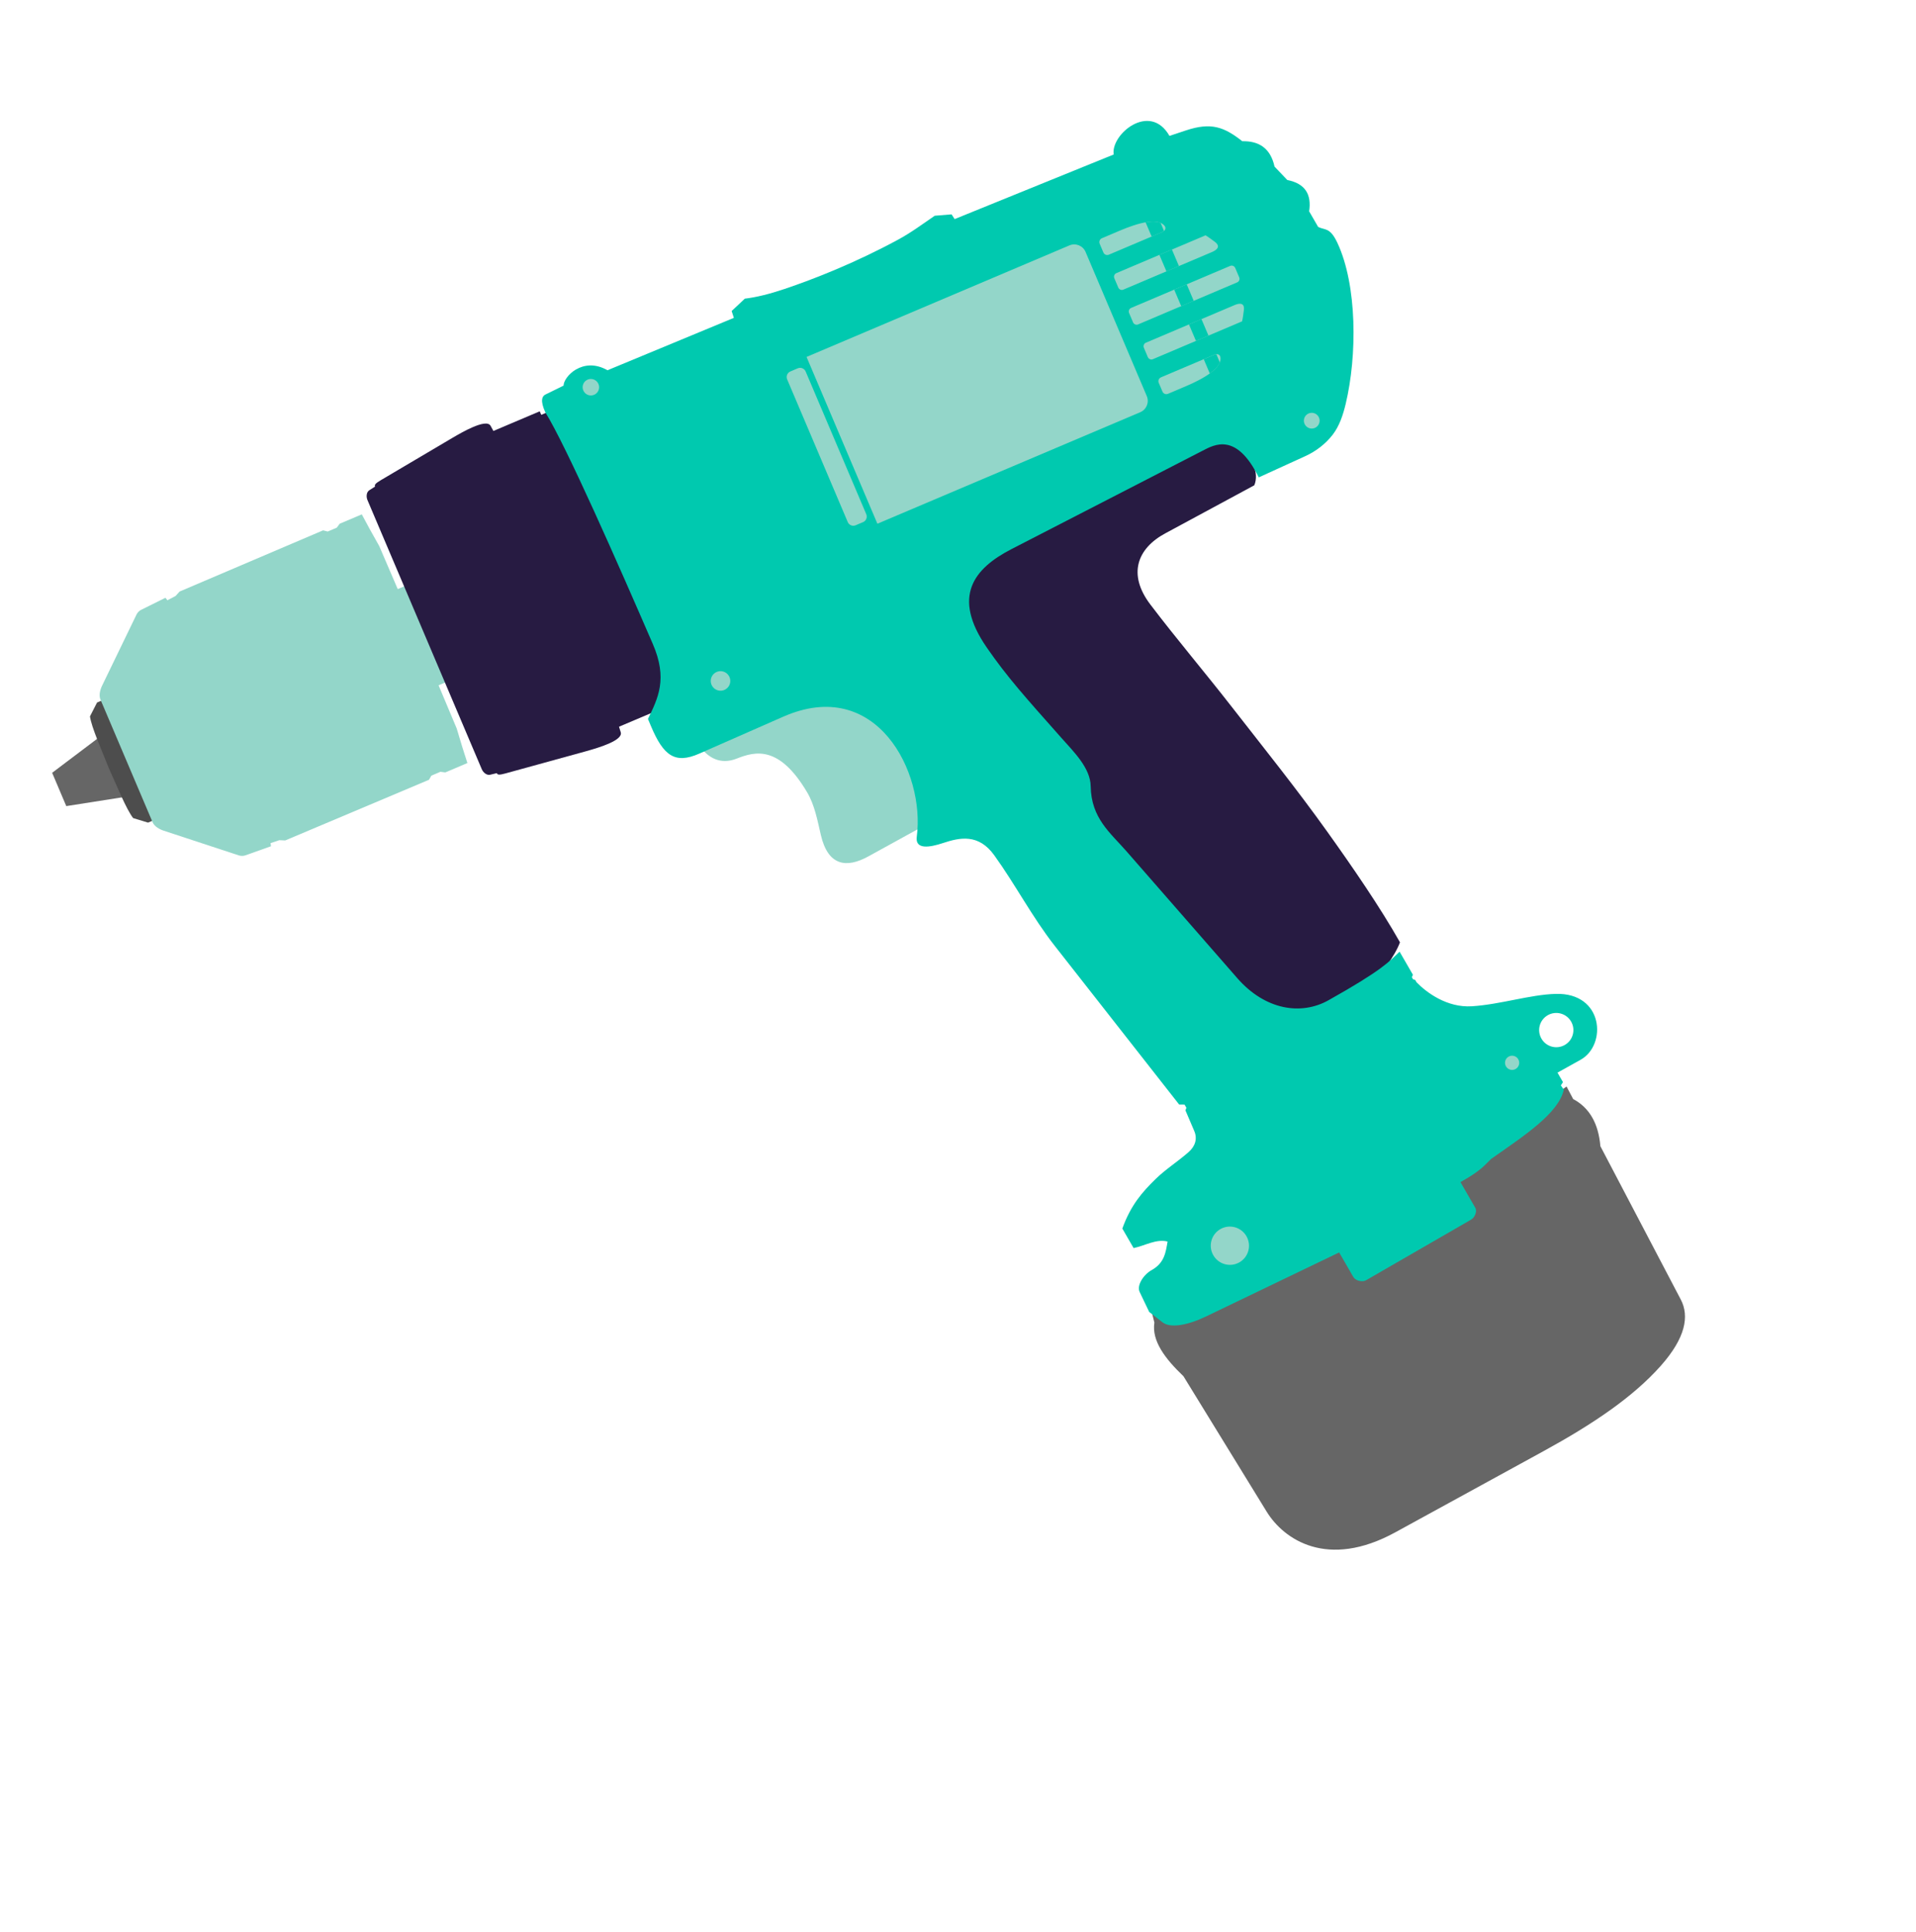 <svg xmlns="http://www.w3.org/2000/svg" width="485" height="489" viewBox="0 0 485 489" fill="none"><g clip-path="url(#clip0_1543_2355)"><path d="M291.482 331.888L292.21 334.807C291.505 339.421 294.893 343.92 299.567 348.379L320.636 382.672C324.996 389.764 336.047 397.291 353.198 387.897L390.735 367.339C403.16 360.536 413.343 353.689 420.379 345.766C426.708 338.64 427.639 333.136 425.467 328.987L405.106 290.151C404.632 284.537 402.439 280.467 398.217 278.219L396.547 275.047L391.459 278.62" fill="#666666"></path><path d="M313.793 112.377L317.371 118.228C317.958 119.189 318.18 121.328 317.499 122.85L294.949 135.025C287.932 138.81 285.336 145.328 291.205 153.048C297.84 161.782 304.95 170.148 311.688 178.799C319.858 189.289 328.201 199.661 335.931 210.481C342.438 219.583 349.372 229.682 354.374 238.534C353.803 240.139 352.607 242.22 350.856 244.72L326.552 265.06L311.661 251.719L237.633 171.949L245.239 137.067L311.008 105.845L313.798 112.384L313.793 112.377Z" fill="#271B42"></path><path d="M177.532 189.415C179.249 191.584 182.211 193.735 186.508 192.027C191.266 190.138 197.266 188.704 204.29 200.534C206.234 203.809 206.919 207.697 207.788 211.402C209.602 219.14 214.204 219.879 219.797 216.797L237.579 207.009L225.787 165.531L177.092 186.165" fill="#93D6C9"></path><path d="M95.31 151.402L112.914 143.933L123.256 168.281L105.652 175.751L95.31 151.402Z" fill="#93D6C9"></path><path d="M25.04 186.689L13.2 195.63L14.572 198.861L15.406 200.831L16.779 204.061L31.438 201.759L31.305 194.085L32.105 193.747L31.291 192.936L31.273 191.78L30.473 192.118L25.042 186.692L25.04 186.689Z" fill="#666666"></path><path d="M24.566 177.841L22.773 181.352C23.178 184.154 25.671 189.72 27.573 194.508C29.701 199.204 31.968 204.854 33.702 207.093L37.475 208.244L39.489 207.39L37.105 192.871L38.257 192.666L36.734 190.619L36.322 188.1L35.375 188.79L26.577 176.983L24.563 177.837L24.566 177.841Z" fill="#4D4D4D"></path><path d="M81.776 134.257L45.448 149.752L44.453 150.867L42.37 151.956L41.882 151.322L35.679 154.401C35.186 154.647 34.778 155.106 34.541 155.598L25.842 173.575C25.327 174.645 24.977 176.024 25.442 177.117L29.067 185.644L34.992 199.593L38.613 208.114C39.078 209.206 40.311 209.913 41.44 210.285L60.423 216.53C60.946 216.698 61.554 216.716 62.071 216.537L68.596 214.221L68.48 213.429L70.706 212.689L72.201 212.751L108.591 197.396L109.196 196.344L111.484 195.374L112.719 195.534L118.313 193.158L117.02 189.105L115.603 184.401L108.669 167.885L108.726 167.862L105.896 161.285L103.126 154.673L103.072 154.695L96.002 138.238L93.599 133.953L91.583 130.207L85.987 132.58L85.245 133.577L82.959 134.55L81.779 134.255L81.776 134.257Z" fill="#93D6C9"></path><path d="M119.495 108.205C117.802 108.95 115.967 109.991 114.529 110.84L96.411 121.547C94.98 122.393 94.756 122.744 94.937 123.172L93.485 124.105C92.717 124.596 92.664 125.793 93.035 126.632L107.487 160.66L121.94 194.688C122.285 195.532 123.184 196.327 124.069 196.12L125.748 195.72C125.93 196.15 126.342 196.231 127.944 195.789L148.24 190.2C151.923 189.183 157.749 187.366 157.129 185.372L156.691 183.964L168.423 178.989L168.043 178.093L173.334 175.849L163.159 137.042L142.296 102.768L137.007 105.016L136.627 104.12L124.895 109.096L124.19 107.8C123.624 106.771 121.685 107.245 119.504 108.205L119.495 108.205Z" fill="#271B42"></path><path d="M145.844 93.5C143.85 94.651 142.649 96.526 142.658 97.617L138.244 99.781C137.112 100.249 136.739 101.499 138.024 104.357C143.282 112.767 156.685 143.246 165.241 163.005C169.064 171.835 166.586 176.686 164.02 182L164.778 183.806C167.933 191.314 170.855 193.479 176.986 190.784L198.259 181.428C221.868 171.047 234.234 195.503 232.062 211.826C231.624 215.138 235.321 214.531 238.658 213.425C242.992 211.986 247.699 210.995 251.663 216.49C257.04 223.949 261.308 232.195 266.985 239.434L298.495 279.622L299.852 279.626L300.316 280.43L300.068 281.076L302.305 286.312C303.127 288.228 302.585 290.129 300.886 291.627C298.166 294.032 295.04 295.98 292.454 298.526C289.183 301.742 286.259 305 284.099 311.001L286.952 315.942C289.816 315.355 292.679 313.551 295.552 314.292C295.095 316.98 294.764 319.723 291.523 321.513C289.479 322.642 287.679 325.369 288.484 327.058L290.898 332.11L294.258 334.729C296.256 336.284 300.586 335.511 305.313 333.241L338.981 317.047L342.561 323.248C343.122 324.219 344.854 324.633 345.82 324.075L372.387 308.737C373.304 308.208 373.972 306.664 373.442 305.747L369.687 299.243C375.086 296.226 375.774 294.947 377.473 293.359C385.663 287.6 394.522 281.874 395.848 275.848L395.102 274.761L395.64 273.938L394.25 271.53L400.116 268.262C406.806 264.527 405.953 251.254 393.807 251.598C387.282 251.779 379.858 254.268 372.587 254.732C366.31 255.131 361.116 251.28 358.568 248.648L358.227 248.058L357.706 247.918L357.385 247.363L357.66 246.763L354.279 240.907C351.582 243.475 349.947 245.543 336.281 253.21C329.382 257.084 320.277 255.719 313.193 247.61L285.142 215.489C281.046 210.8 276.213 207.14 276.087 199.026C276.016 194.404 271.806 190.322 268.751 186.878C259.45 176.39 254.949 171.4 249.793 163.932C240.827 150.955 246.552 143.889 256.049 138.998L304.416 114.095C307.416 112.553 312.924 109.345 318.635 120.846L330.459 115.448C333.115 114.237 335.563 112.354 337.344 110.045C339.063 107.819 339.976 105.001 340.634 102.259C343.562 90.02 343.568 72.204 338.532 61.47C336.641 57.44 335.377 58.321 333.662 57.442L331.386 53.501C332.025 49.19 330.382 46.467 325.851 45.564L322.627 42.179C321.593 37.482 318.658 35.657 314.462 35.751C309.847 32.116 306.564 30.895 300.177 33.022L296.03 34.401C291.065 25.685 281.104 34.04 281.912 39.109L241.649 55.462L240.878 54.266L236.614 54.613C233.458 56.762 230.682 58.858 227.342 60.663C216.458 66.558 206.038 70.639 198.622 73.142C194.774 74.439 191.413 75.264 188.542 75.603L185.202 78.732L185.766 80.464L153.775 93.727C150.622 91.927 147.839 92.358 145.847 93.513L145.844 93.5ZM391.772 257.003C393.844 255.807 396.497 256.519 397.694 258.593C398.892 260.667 398.186 263.318 396.11 264.517C394.035 265.715 391.388 265.004 390.188 262.927C388.989 260.849 389.7 258.2 391.772 257.003Z" fill="#00C9AF"></path><path d="M333.77 105.496C334.323 106.453 333.994 107.673 333.041 108.223C332.089 108.772 330.866 108.444 330.316 107.491C329.765 106.537 330.092 105.315 331.045 104.765C331.997 104.215 333.22 104.543 333.77 105.496Z" fill="#93D6C9"></path><path d="M184.532 171.139C185.216 172.324 184.813 173.842 183.63 174.525C182.446 175.208 180.929 174.804 180.243 173.616C179.557 172.427 179.962 170.913 181.149 170.228C182.336 169.542 183.846 169.951 184.532 171.139Z" fill="#93D6C9"></path><path d="M151.377 96.975C151.954 97.975 151.612 99.254 150.613 99.831C149.614 100.407 148.339 100.062 147.762 99.062C147.185 98.063 147.527 96.784 148.522 96.209C149.517 95.635 150.8 95.976 151.377 96.975Z" fill="#93D6C9"></path><path d="M384.322 268.145C384.819 269.006 384.525 270.106 383.664 270.602C382.804 271.099 381.705 270.804 381.208 269.943C380.711 269.082 381.005 267.983 381.865 267.486C382.725 266.989 383.824 267.284 384.322 268.145Z" fill="#93D6C9"></path><path d="M315.512 312.929C316.851 315.248 316.059 318.21 313.745 319.546C311.432 320.882 308.471 320.087 307.132 317.767C305.792 315.448 306.585 312.486 308.898 311.15C311.212 309.814 314.173 310.609 315.512 312.929Z" fill="#93D6C9"></path><path d="M204.161 90.35L222.097 132.579L288.635 104.348C290.221 103.674 290.96 101.858 290.288 100.267L274.791 63.774C274.116 62.185 272.291 61.446 270.704 62.12L204.166 90.352L204.161 90.35Z" fill="#93D6C9"></path><path d="M200.057 94.038L201.936 93.237C202.123 93.158 202.317 93.117 202.519 93.114C202.721 93.112 202.919 93.15 203.105 93.227C203.292 93.304 203.459 93.412 203.601 93.552C203.75 93.694 203.859 93.859 203.938 94.046L219.279 130.17C219.356 130.353 219.397 130.547 219.399 130.755C219.402 130.957 219.362 131.151 219.29 131.339C219.213 131.526 219.106 131.692 218.965 131.835C218.822 131.98 218.659 132.093 218.473 132.172L216.592 132.968C216.405 133.048 216.211 133.089 216.009 133.092C215.807 133.094 215.613 133.054 215.426 132.977C215.236 132.902 215.073 132.792 214.927 132.654C214.784 132.513 214.669 132.347 214.593 132.158L199.253 96.034C199.174 95.848 199.133 95.653 199.13 95.451C199.126 95.249 199.166 95.055 199.241 94.865C199.318 94.678 199.426 94.511 199.566 94.369C199.707 94.226 199.872 94.111 200.061 94.036L200.057 94.038Z" fill="#93D6C9"></path><path d="M278.917 60.309C278.381 60.538 278.132 61.157 278.357 61.695L279.307 63.922C279.532 64.46 280.15 64.701 280.686 64.473L294.329 58.687C294.865 58.459 295.215 57.792 294.864 57.274C293.231 54.872 287.775 56.552 283.466 58.38L278.914 60.311L278.917 60.309ZM282.586 69.143C282.085 69.357 281.856 69.93 282.068 70.429L283.072 72.791C283.284 73.29 283.859 73.531 284.358 73.319L306.809 63.796C307.42 63.533 309.421 62.601 307.461 61.176C306.704 60.627 305.964 60.053 305.159 59.569L282.583 69.145L282.586 69.143ZM286.324 77.947C285.825 78.159 285.595 78.729 285.806 79.233L286.809 81.604C287.022 82.103 287.597 82.335 288.095 82.123L313.154 71.488C313.653 71.276 313.894 70.701 313.682 70.202L312.674 67.833C312.46 67.331 311.882 67.1 311.385 67.316L286.324 77.947ZM290.065 86.749C289.563 86.963 289.338 87.543 289.551 88.042L290.554 90.404C290.768 90.906 291.337 91.137 291.836 90.925L314.412 81.349C314.624 80.435 314.723 79.5 314.853 78.576C315.194 76.178 313.129 76.967 312.515 77.226L290.067 86.753L290.065 86.749ZM293.874 95.531C293.338 95.76 293.084 96.371 293.314 96.907L294.259 99.136C294.488 99.673 295.107 99.923 295.643 99.694L300.195 97.763C304.504 95.935 309.499 93.169 308.901 90.327C308.772 89.719 308.049 89.51 307.513 89.739L293.87 95.524L293.874 95.531Z" fill="#93D6C9"></path><path d="M289.984 56.273L291.517 59.88L294.33 58.687C294.452 58.636 294.557 58.556 294.653 58.468L293.778 56.402C292.812 55.992 291.474 56.006 289.985 56.267L289.984 56.273ZM293.485 64.521L295.26 68.695L298.426 67.35L296.652 63.176L293.485 64.521ZM297.226 73.323L299.001 77.497L302.167 76.153L300.392 71.979L297.226 73.323ZM300.963 82.127L302.738 86.301L305.905 84.957L304.13 80.783L300.963 82.127ZM304.707 90.942L306.235 94.542C307.46 93.65 308.401 92.703 308.774 91.724L307.899 89.668C307.768 89.677 307.636 89.696 307.514 89.748L304.701 90.94L304.707 90.942Z" fill="#00C9AF"></path></g><defs><clipPath id="clip0_1543_2355"><rect width="350" height="362" fill="white" transform="translate(0 175) rotate(-30)"></rect></clipPath></defs></svg>